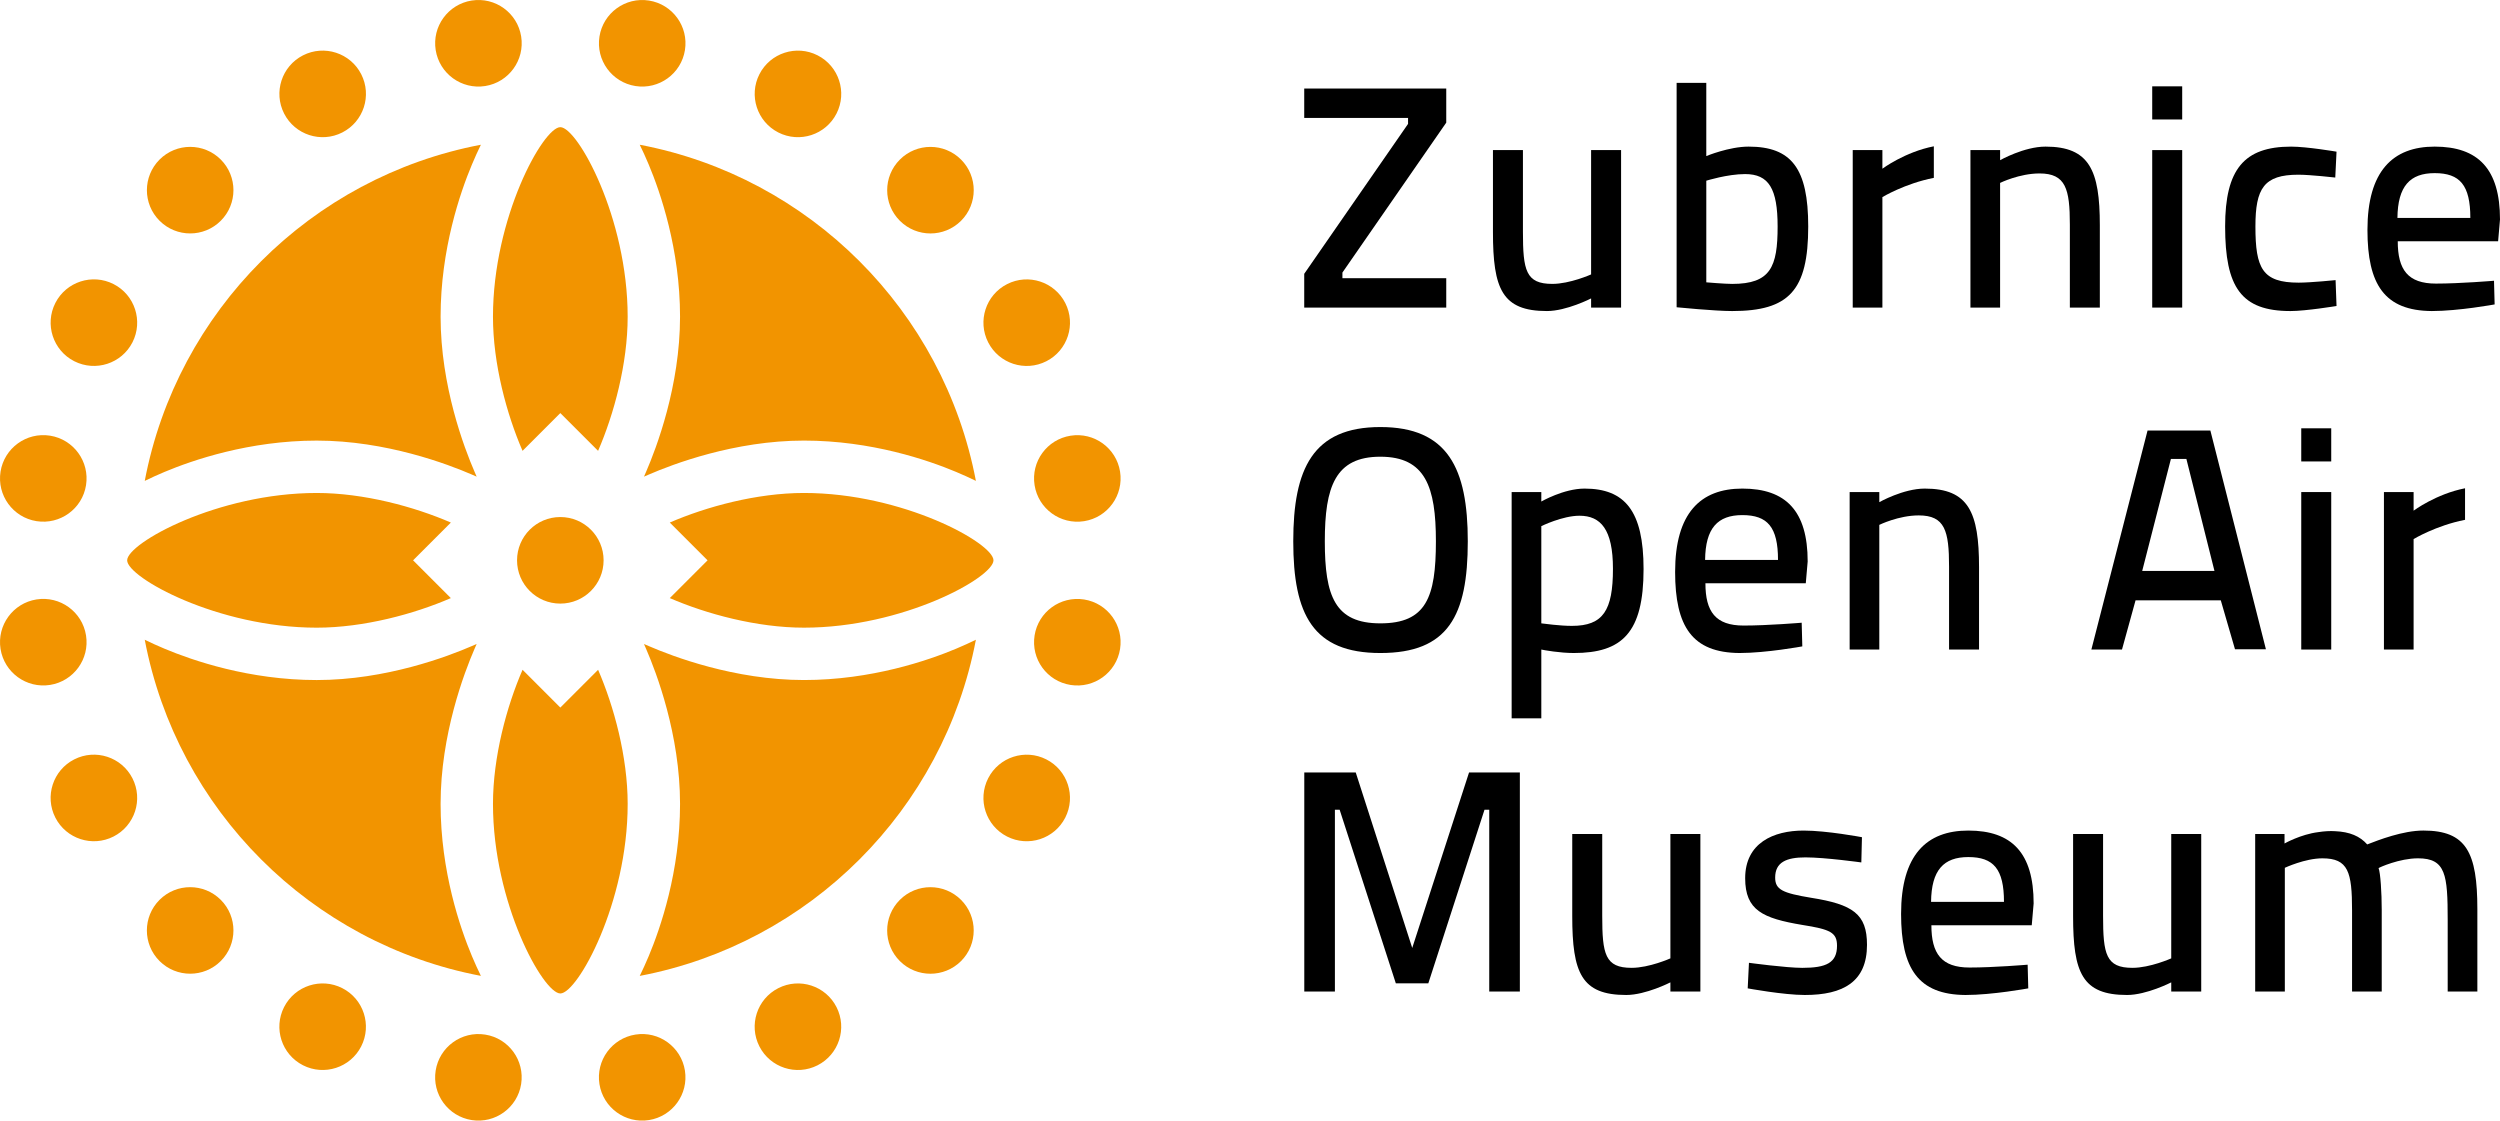 <?xml version="1.0" encoding="utf-8"?>
<!-- Generator: Adobe Illustrator 15.0.2, SVG Export Plug-In . SVG Version: 6.00 Build 0)  -->
<!DOCTYPE svg PUBLIC "-//W3C//DTD SVG 1.1//EN" "http://www.w3.org/Graphics/SVG/1.1/DTD/svg11.dtd">
<svg version="1.1" id="Vrstva_1" xmlns="http://www.w3.org/2000/svg" xmlns:xlink="http://www.w3.org/1999/xlink" x="0px" y="0px"
	 width="801.243px" height="359.155px" viewBox="559.377 420.422 801.243 359.155"
	 enable-background="new 559.377 420.422 801.243 359.155" xml:space="preserve">
<g>
	<g>
		<path fill="#F29400" d="M752.828,600.004c0,7.66-6.21,13.869-13.873,13.869c-7.655,0-13.866-6.209-13.866-13.869
			c0-7.664,6.21-13.872,13.866-13.872C746.618,586.132,752.828,592.34,752.828,600.004"/>
		<path fill="#F29400" d="M778.902,436.467c-1.196,7.567-8.305,12.728-15.871,11.531c-7.563-1.197-12.726-8.305-11.526-15.873
			c1.197-7.559,8.304-12.727,15.869-11.523C774.938,421.799,780.1,428.903,778.902,436.467"/>
		<path fill="#F29400" d="M827.48,456.815c-3.478,6.824-11.828,9.54-18.657,6.063c-6.82-3.479-9.534-11.834-6.059-18.66
			c3.478-6.82,11.832-9.535,18.657-6.056C828.242,441.643,830.959,449.993,827.48,456.815"/>
		<path fill="#F29400" d="M867.395,491.18c-5.416,5.417-14.198,5.417-19.616,0c-5.417-5.412-5.417-14.193,0.003-19.613
			c5.411-5.417,14.197-5.417,19.612,0C872.809,476.985,872.809,485.768,867.395,491.18"/>
		<path fill="#F29400" d="M894.734,536.198c-6.822,3.479-15.175,0.76-18.654-6.065c-3.479-6.82-0.762-15.173,6.063-18.651
			c6.821-3.476,15.175-0.766,18.653,6.061C904.271,524.368,901.56,532.723,894.734,536.198"/>
		<path fill="#F29400" d="M906.825,587.46c-7.564,1.195-14.67-3.964-15.866-11.535c-1.201-7.561,3.965-14.665,11.53-15.86
			c7.562-1.199,14.666,3.964,15.868,11.526C919.553,579.155,914.393,586.263,906.825,587.46"/>
		<path fill="#F29400" d="M902.485,639.947c-7.561-1.196-12.727-8.3-11.525-15.871c1.192-7.562,8.302-12.719,15.866-11.523
			c7.563,1.195,12.728,8.306,11.531,15.868C917.155,635.983,910.05,641.146,902.485,639.947"/>
		<path fill="#F29400" d="M882.137,688.525c-6.821-3.479-9.537-11.827-6.06-18.656c3.473-6.824,11.829-9.534,18.655-6.057
			c6.823,3.477,9.533,11.826,6.061,18.655C897.313,689.29,888.96,692.006,882.137,688.525"/>
		<path fill="#F29400" d="M847.774,728.443c-5.416-5.418-5.42-14.2,0-19.62c5.414-5.416,14.197-5.411,19.616,0.005
			c5.41,5.412,5.41,14.197,0,19.615C861.971,733.854,853.188,733.854,847.774,728.443"/>
		<path fill="#F29400" d="M802.758,755.783c-3.476-6.824-0.768-15.182,6.063-18.659c6.824-3.479,15.178-0.757,18.652,6.064
			c3.479,6.82,0.76,15.177-6.061,18.654C814.586,765.314,806.233,762.604,802.758,755.783"/>
		<path fill="#F29400" d="M751.497,767.874c-1.197-7.563,3.959-14.669,11.532-15.873c7.559-1.198,14.663,3.966,15.864,11.536
			c1.195,7.563-3.968,14.668-11.531,15.868C759.802,780.601,752.693,775.439,751.497,767.874"/>
		<path fill="#F29400" d="M699.007,763.532c1.198-7.563,8.301-12.728,15.87-11.526c7.562,1.191,12.723,8.3,11.524,15.868
			c-1.196,7.558-8.305,12.719-15.865,11.526C702.97,778.201,697.806,771.096,699.007,763.532"/>
		<path fill="#F29400" d="M650.426,743.186c3.479-6.825,11.833-9.542,18.658-6.062c6.823,3.476,9.533,11.827,6.059,18.651
			c-3.473,6.825-11.831,9.535-18.654,6.063C649.662,758.361,646.948,750.01,650.426,743.186"/>
		<path fill="#F29400" d="M610.514,708.82c5.415-5.413,14.195-5.416,19.619,0c5.417,5.415,5.413,14.193-0.004,19.614
			c-5.415,5.416-14.196,5.408-19.615,0C605.097,723.018,605.097,714.235,610.514,708.82"/>
		<path fill="#F29400" d="M583.171,663.806c6.824-3.479,15.179-0.766,18.657,6.062c3.479,6.82,0.765,15.173-6.063,18.656
			c-6.822,3.476-15.175,0.752-18.654-6.066C573.637,675.632,576.35,667.281,583.171,663.806"/>
		<path fill="#F29400" d="M571.078,612.54c7.564-1.195,14.675,3.966,15.872,11.536c1.2,7.559-3.964,14.664-11.53,15.863
			c-7.563,1.194-14.667-3.97-15.871-11.531C558.355,620.85,563.518,613.736,571.078,612.54"/>
		<path fill="#F29400" d="M575.42,560.052c7.564,1.201,12.729,8.306,11.531,15.877c-1.194,7.556-8.305,12.716-15.87,11.521
			c-7.563-1.196-12.723-8.305-11.53-15.869C560.753,564.016,567.858,558.854,575.42,560.052"/>
		<path fill="#F29400" d="M595.77,511.47c6.826,3.479,9.538,11.834,6.063,18.664c-3.475,6.817-11.827,9.532-18.658,6.058
			c-6.822-3.476-9.53-11.834-6.06-18.66C580.593,510.713,588.95,507.992,595.77,511.47"/>
		<path fill="#F29400" d="M630.134,471.558c5.415,5.421,5.415,14.203,0,19.618c-5.417,5.417-14.198,5.417-19.617-0.004
			c-5.414-5.412-5.41-14.193,0.004-19.614C615.936,466.145,624.724,466.141,630.134,471.558"/>
		<path fill="#F29400" d="M675.15,444.217c3.479,6.825,0.765,15.176-6.063,18.659c-6.821,3.475-15.176,0.761-18.654-6.063
			c-3.474-6.822-0.759-15.173,6.063-18.655C663.323,434.681,671.675,437.395,675.15,444.217"/>
		<path fill="#F29400" d="M726.413,432.122c1.198,7.568-3.964,14.672-11.532,15.876c-7.563,1.196-14.667-3.968-15.868-11.531
			c-1.197-7.563,3.967-14.668,11.535-15.873C718.109,419.399,725.218,424.563,726.413,432.122"/>
		<path fill="#F29400" d="M738.957,647.193l-12.104-12.107c-5.076,11.7-9.479,27.882-9.479,43c0,31.735,16.096,60.742,21.586,60.742
			c5.489,0,21.583-29.007,21.583-60.742c0-15.118-4.405-31.3-9.478-43L738.957,647.193z"/>
		<path fill="#F29400" d="M786.148,600.004l-12.106,12.105c11.696,5.069,27.88,9.478,42.998,9.478
			c31.737,0,60.746-16.094,60.746-21.583c0-5.493-29.009-21.587-60.746-21.587c-15.118,0-31.302,4.407-42.998,9.481L786.148,600.004
			z"/>
		<path fill="#F29400" d="M738.957,552.813l12.106,12.105c5.072-11.699,9.478-27.877,9.478-43c0-31.735-16.094-60.742-21.584-60.742
			c-5.489,0-21.585,29.007-21.585,60.742c0,15.122,4.404,31.301,9.479,43L738.957,552.813z"/>
		<path fill="#F29400" d="M691.768,600.004l12.104-12.104c-11.697-5.075-27.879-9.481-42.997-9.481
			c-31.743,0-60.745,16.094-60.745,21.587c0,5.489,29.002,21.583,60.745,21.583c15.118,0,31.3-4.407,42.997-9.478L691.768,600.004z"
			/>
		<path fill="#F29400" d="M767.284,473.146c3.75,8.934,10.044,27.15,10.044,48.775c0,22.225-7.598,42.141-10.866,49.677
			l-0.691,1.589l1.594-0.688c7.529-3.27,27.453-10.871,49.673-10.871c21.624,0,39.841,6.293,48.774,10.044
			c2.291,0.963,4.394,1.922,6.336,2.873c-10.353-54.468-53.262-97.382-107.736-107.732
			C765.365,468.758,766.323,470.855,767.284,473.146"/>
		<path fill="#F29400" d="M612.103,571.673c8.933-3.747,27.15-10.04,48.774-10.04c22.226,0,42.143,7.599,49.677,10.863l1.59,0.695
			l-0.688-1.597c-3.269-7.536-10.868-27.453-10.868-49.673c0-21.622,6.293-39.839,10.046-48.772c0.956-2.29,1.916-4.396,2.87-6.337
			c-54.472,10.352-97.386,53.262-107.735,107.737C607.713,573.595,609.813,572.636,612.103,571.673"/>
		<path fill="#F29400" d="M710.631,726.858c-3.75-8.936-10.044-27.149-10.044-48.772c0-22.228,7.598-42.146,10.864-49.678
			l0.694-1.591l-1.595,0.688c-7.533,3.27-27.453,10.87-49.673,10.87c-21.624,0-39.841-6.292-48.774-10.045
			c-2.291-0.962-4.394-1.917-6.333-2.871c10.347,54.471,53.259,97.385,107.732,107.73
			C712.551,731.25,711.592,729.148,710.631,726.858"/>
		<path fill="#F29400" d="M865.815,628.33c-8.934,3.748-27.151,10.04-48.773,10.04c-22.227,0-42.145-7.594-49.679-10.862
			l-1.59-0.689l0.688,1.591c3.27,7.531,10.869,27.453,10.869,49.673c0,21.628-6.294,39.843-10.042,48.777
			c-0.961,2.287-1.92,4.392-2.875,6.337c54.474-10.356,97.386-53.267,107.735-107.741
			C870.203,626.408,868.104,627.368,865.815,628.33"/>
	</g>
	<g>
		<path d="M977.378,448.802h45.518v10.924l-33.278,48.048v1.819h33.278V519h-45.518v-10.823l33.277-48.046v-1.922h-33.277V448.802z"
			/>
		<path d="M1078.931,468.526V519h-9.609v-2.934c0,0-7.89,4.046-14.161,4.046c-14.362,0-17.297-7.081-17.297-25.288v-26.299h9.609
			v26.197c0,12.34,0.91,16.689,9.407,16.689c5.663,0,12.44-3.034,12.44-3.034v-39.854h9.61V468.526z"/>
		<path d="M1138.909,493.004c0,20.534-6.17,27.108-24.377,27.108c-5.665,0-17.803-1.214-17.803-1.214V446.98h9.508v23.467
			c0,0,7.283-3.035,13.556-3.035C1133.549,467.413,1138.909,474.393,1138.909,493.004z M1129.099,493.004
			c0-12.138-2.832-16.791-10.419-16.791c-5.664,0-12.441,2.124-12.441,2.124v32.57c0,0,5.969,0.506,8.295,0.506
			C1126.873,511.414,1129.099,505.952,1129.099,493.004z"/>
		<path d="M1153.171,468.526h9.508v5.968c0,0,7.182-5.361,16.487-7.183v10.115c-9.307,1.821-16.487,6.17-16.487,6.17V519h-9.509
			L1153.171,468.526L1153.171,468.526z"/>
		<path d="M1190.897,519v-50.474h9.508v3.236c0,0,7.688-4.35,14.565-4.35c14.061,0,17.397,7.586,17.397,25.187V519h-9.608v-26.603
			c0-11.431-1.315-16.387-9.712-16.387c-6.474,0-12.644,3.034-12.644,3.034V519H1190.897z"/>
		<path d="M1249.157,448.093h9.609v10.621h-9.609V448.093z M1249.157,468.526h9.609V519h-9.609V468.526z"/>
		<path d="M1308.229,469.032l-0.404,8.294c0,0-7.99-0.911-11.835-0.911c-11.024,0-13.756,4.35-13.756,16.589
			c0,13.453,2.226,18.005,13.857,18.005c3.844,0,11.834-0.81,11.834-0.81l0.304,8.294c0,0-9.813,1.619-14.768,1.619
			c-15.78,0-20.938-7.586-20.938-27.108c0-18.308,6.069-25.591,21.142-25.591C1298.721,467.413,1308.229,469.032,1308.229,469.032z"
			/>
		<path d="M1358.699,510.402l0.202,7.586c0,0-11.531,2.125-20.129,2.125c-15.173-0.102-20.635-8.497-20.635-25.996
			c0-18.814,8.092-26.704,21.545-26.704c13.959,0,20.938,7.182,20.938,23.366l-0.606,6.979h-32.165
			c0,9.104,3.235,13.555,12.237,13.555C1347.877,511.313,1358.699,510.402,1358.699,510.402z M1351.113,490.273
			c0-10.521-3.338-14.364-11.43-14.364c-7.89,0-11.834,4.146-11.937,14.364H1351.113z"/>
		<path d="M973.862,593.905c0-23.266,6.271-36.616,27.917-36.616c21.646,0,28.02,13.25,28.02,36.616
			c0,23.872-6.271,35.808-28.02,35.808C980.134,629.713,973.862,617.373,973.862,593.905z M1019.581,593.905
			c0-17.397-3.338-27.108-17.803-27.108c-14.464,0-17.802,9.609-17.802,27.108c0,17.601,3.236,26.3,17.802,26.3
			C1016.446,620.205,1019.581,611.91,1019.581,593.905z"/>
		<path d="M1043.855,578.126h9.508v3.035c0,0,7.183-4.147,13.857-4.147c12.947,0,18.915,7.183,18.915,25.793
			c0,20.434-6.878,26.906-22.354,26.906c-4.45,0-9.509-0.91-10.419-1.113v22.052h-9.508L1043.855,578.126L1043.855,578.126z
			 M1053.363,589.05v31.155c0.91,0.101,5.867,0.809,9.813,0.809c10.014,0,13.148-4.956,13.148-18.309
			c0-12.645-3.943-16.993-10.722-16.993C1060.141,585.712,1053.363,589.05,1053.363,589.05z"/>
		<path d="M1136.811,620.002l0.202,7.586c0,0-11.531,2.125-20.129,2.125c-15.173-0.102-20.636-8.496-20.636-25.996
			c0-18.813,8.093-26.704,21.546-26.704c13.959,0,20.938,7.183,20.938,23.366l-0.606,6.979h-32.166
			c0,9.104,3.236,13.554,12.238,13.554C1125.987,620.912,1136.811,620.002,1136.811,620.002z M1129.224,599.874
			c0-10.521-3.338-14.364-11.431-14.364c-7.89,0-11.834,4.147-11.936,14.364H1129.224z"/>
		<path d="M1152.183,628.6v-50.474h9.508v3.237c0,0,7.688-4.351,14.565-4.351c14.061,0,17.397,7.586,17.397,25.187v26.399h-9.608
			v-26.602c0-11.431-1.315-16.387-9.712-16.387c-6.474,0-12.644,3.033-12.644,3.033V628.6H1152.183z"/>
		<path d="M1247.663,558.402h20.13l17.803,70.097h-9.913l-4.552-15.679h-27.312l-4.35,15.778h-9.813L1247.663,558.402z
			 M1245.944,603.414h23.163l-9.002-35.909h-4.956L1245.944,603.414z"/>
		<path d="M1296.922,557.693h9.608v10.621h-9.608V557.693z M1296.922,578.126h9.608V628.6h-9.608V578.126z"/>
		<path d="M1323.422,578.126h9.508v5.968c0,0,7.182-5.36,16.486-7.182v10.115c-9.306,1.82-16.486,6.17-16.486,6.17V628.6h-9.508
			V578.126L1323.422,578.126z"/>
		<path d="M977.402,668.002h16.487l18.105,56.239l18.207-56.239h16.285V738.2h-9.812v-58.263h-1.519l-18.005,55.633h-10.418
			l-18.005-55.633h-1.518V738.2h-9.813v-70.198H977.402z"/>
		<path d="M1104.344,687.727V738.2h-9.609v-2.935c0,0-7.89,4.047-14.161,4.047c-14.362,0-17.297-7.08-17.297-25.287v-26.3h9.609
			v26.197c0,12.341,0.91,16.689,9.407,16.689c5.663,0,12.44-3.033,12.44-3.033v-39.854h9.61V687.727z"/>
		<path d="M1155.928,696.83c0,0-11.633-1.619-17.904-1.619c-6.068,0-9.71,1.518-9.71,6.475c0,3.845,2.326,4.955,11.531,6.474
			c13.352,2.125,17.902,5.159,17.902,15.072c0,11.834-7.586,16.081-19.927,16.081c-6.775,0-18.308-2.123-18.308-2.123l0.403-8.192
			c0,0,11.937,1.617,17.096,1.617c7.688,0,11.126-1.617,11.126-7.08c0-4.248-2.124-5.261-11.126-6.677
			c-12.646-2.123-18.31-4.651-18.31-14.971c0-11.328,9.104-15.272,18.714-15.272c7.484,0,18.713,2.125,18.713,2.125L1155.928,696.83
			z"/>
		<path d="M1209.232,729.604l0.202,7.586c0,0-11.531,2.124-20.129,2.124c-15.173-0.102-20.635-8.496-20.635-25.995
			c0-18.813,8.092-26.704,21.545-26.704c13.959,0,20.938,7.182,20.938,23.365l-0.606,6.979h-32.165
			c0,9.104,3.235,13.554,12.237,13.554C1198.408,730.513,1209.232,729.604,1209.232,729.604z M1201.646,709.474
			c0-10.521-3.338-14.363-11.43-14.363c-7.891,0-11.834,4.147-11.937,14.363H1201.646z"/>
		<path d="M1264.863,687.727V738.2h-9.608v-2.935c0,0-7.891,4.047-14.161,4.047c-14.363,0-17.297-7.08-17.297-25.287v-26.3h9.608
			v26.197c0,12.341,0.91,16.689,9.407,16.689c5.664,0,12.441-3.033,12.441-3.033v-39.854h9.609V687.727z"/>
		<path d="M1282.156,738.2v-50.475h9.407v3.034c0,0,5.158-2.934,10.822-3.642c1.922-0.303,3.844-0.404,5.36-0.303
			c4.754,0.2,7.991,1.616,10.317,4.247c3.642-1.416,11.43-4.45,18.005-4.45c13.757,0,17.297,6.979,17.297,25.187v26.4h-9.509
			v-22.961c0-14.465-0.606-19.726-9.508-19.726c-5.968,0-12.441,2.935-12.645,3.137c0.606,1.518,1.013,7.89,1.013,13.352V738.2
			h-9.51v-25.995c0-12.341-1.214-16.69-9.508-16.69c-5.563,0-12.037,3.034-12.037,3.034V738.2H1282.156z"/>
	</g>
</g>
</svg>

